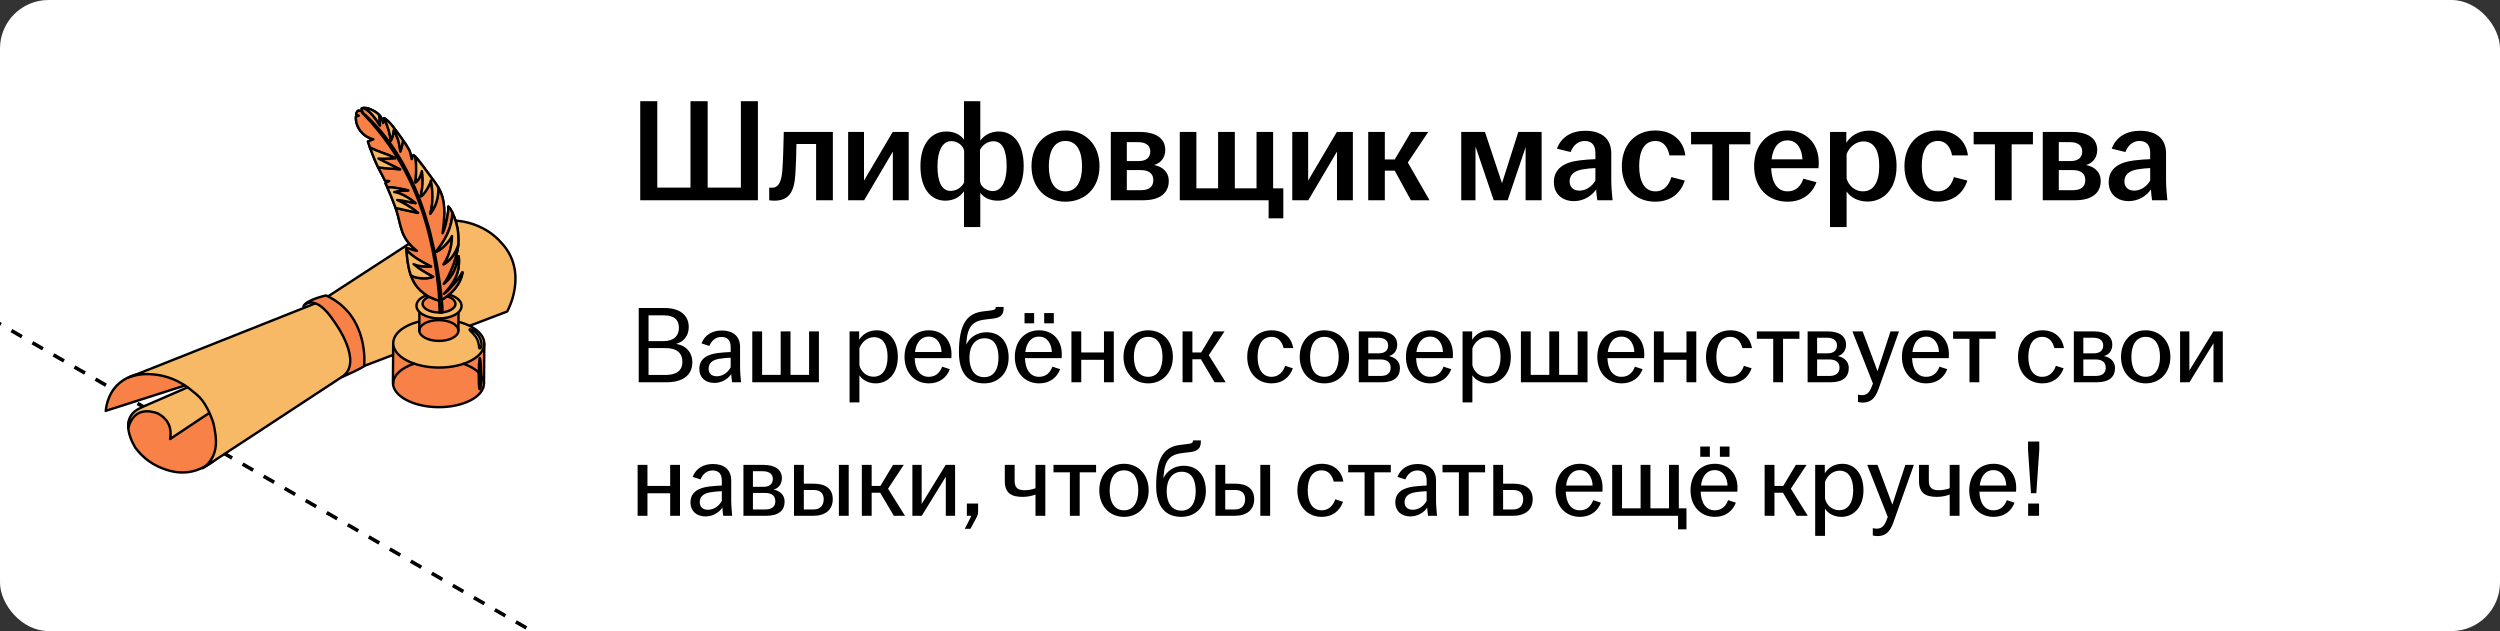 <?xml version="1.0" encoding="UTF-8"?> <svg xmlns="http://www.w3.org/2000/svg" width="412" height="104" viewBox="0 0 412 104" fill="none"><rect x="0" y="0" width="412" height="104" fill="#333333" stroke="none"/><g clip-path="url(#clip0_6485_9679)"><rect width="412" height="104" rx="8" fill="white"></rect><path d="M-63.938 16.484L167.001 149.817" stroke="black" stroke-width="0.6" stroke-linejoin="round" stroke-dasharray="2 2"></path><path d="M35.91 75.28C35.172 76.132 34.115 76.751 33.082 77.217C31.212 78.063 29.275 78.043 27.367 77.404C25.241 76.689 23.652 75.577 22.308 73.789C21.894 73.079 21.671 72.608 21.475 72.032C21.277 71.47 21.174 70.974 21.141 70.536C20.977 68.566 22.529 67.672 23.371 67.306C23.81 67.105 23.797 67.05 23.797 67.05L26.071 66.471L34.525 64.311L42.251 62.336C42.25 62.336 41.083 69.29 35.91 75.28Z" fill="#F78146" stroke="black" stroke-width="0.4" stroke-miterlimit="10" stroke-linecap="round" stroke-linejoin="round"></path><path d="M34.525 64.309L33.303 62.793C33.303 62.793 25.679 66.103 25.563 66.153C24.971 66.412 24.379 66.666 23.788 66.925C23.532 67.037 23.286 67.17 23.036 67.289C22.737 67.433 22.524 67.559 22.265 67.758C22.03 67.936 21.82 68.154 21.651 68.398C21.215 69.02 21.079 69.787 21.141 70.535L21.158 70.469C22.054 67.171 24.683 67.651 25.966 68.112C27.279 68.788 28.426 70.037 28.034 72.345L36.475 66.735L34.525 64.309Z" fill="#F7B965" stroke="black" stroke-width="0.4" stroke-miterlimit="10" stroke-linecap="round" stroke-linejoin="round"></path><path d="M23.914 61.517C23.914 61.517 18.163 61.523 17.42 67.708L37.755 61.199L23.914 61.517Z" fill="#F78146" stroke="black" stroke-width="0.4" stroke-miterlimit="10" stroke-linecap="round" stroke-linejoin="round"></path><path d="M82.384 39.759C82.384 39.759 79.245 35.939 73.278 36.356L52.806 49.66C52.806 49.66 21.271 62.183 21.227 62.201C22.856 61.555 24.586 61.538 26.292 61.84C27.717 62.092 29.079 62.642 30.306 63.407C31.074 63.885 31.738 64.466 32.432 65.036C33.732 66.105 34.678 68.172 35.164 69.735C35.691 72.094 36.241 75.105 33.428 77.157L57.872 61.117L83.589 51.331C83.589 51.331 87.341 44.711 82.384 39.759Z" fill="#F7B965" stroke="black" stroke-width="0.4" stroke-miterlimit="10" stroke-linecap="round" stroke-linejoin="round"></path><path d="M50.002 50.51C50.002 50.51 51.75 47.899 55.165 53.122C55.165 53.122 60.011 59.689 56.357 62.144C56.357 62.144 59.613 60.719 60.011 60.324C60.011 60.324 60.965 52.015 53.736 48.691C53.736 48.691 50.399 49.402 50.002 50.51Z" fill="#F78146" stroke="black" stroke-width="0.4" stroke-miterlimit="10" stroke-linecap="round" stroke-linejoin="round"></path><path d="M71.409 63.433C71.399 63.379 71.313 63.392 71.314 63.445C71.323 63.701 71.272 63.936 71.142 64.158C71.019 64.367 70.835 64.484 70.665 64.647C70.634 64.677 70.666 64.722 70.703 64.714C71.237 64.619 71.494 63.903 71.409 63.433Z" fill="#F7B965" stroke="black" stroke-width="0.4" stroke-miterlimit="10" stroke-linecap="round" stroke-linejoin="round"></path><path d="M72.504 64.567C72.145 64.619 71.714 64.757 71.391 64.922C71.337 64.95 71.376 65.026 71.43 65.016C71.786 64.951 72.21 64.797 72.525 64.62C72.557 64.603 72.534 64.562 72.504 64.567Z" fill="#F7B965" stroke="black" stroke-width="0.4" stroke-miterlimit="10" stroke-linecap="round" stroke-linejoin="round"></path><path d="M79.81 56.654L79.763 63.176C79.748 65.373 76.375 67.129 72.23 67.1C68.085 67.07 64.738 65.265 64.754 63.069L64.801 56.547L79.81 56.654Z" fill="#F78146" stroke="black" stroke-width="0.4" stroke-miterlimit="10" stroke-linecap="round" stroke-linejoin="round"></path><path d="M72.334 52.621C76.479 52.651 79.827 54.455 79.811 56.652C79.795 58.848 76.422 60.604 72.277 60.575C68.132 60.545 64.785 58.741 64.801 56.545C64.817 54.348 68.189 52.592 72.334 52.621Z" fill="#F7B965" stroke="black" stroke-width="0.4" stroke-miterlimit="10" stroke-linecap="round" stroke-linejoin="round"></path><path d="M75.572 50.792L75.545 54.497C75.538 55.44 74.089 56.195 72.308 56.182C70.527 56.169 69.089 55.394 69.096 54.45L69.122 50.746L75.572 50.792Z" fill="#F78146" stroke="black" stroke-width="0.4" stroke-miterlimit="10" stroke-linecap="round" stroke-linejoin="round"></path><path d="M72.365 48.324C74.416 48.339 76.072 49.281 76.064 50.428C76.056 51.575 74.386 52.493 72.335 52.478C70.283 52.464 68.627 51.522 68.635 50.374C68.644 49.227 70.313 48.309 72.365 48.324Z" fill="#F7B965" stroke="black" stroke-width="0.4" stroke-miterlimit="10" stroke-linecap="round" stroke-linejoin="round"></path><path d="M72.362 48.629C73.858 48.64 75.066 49.291 75.061 50.084C75.055 50.876 73.838 51.511 72.341 51.5C70.845 51.489 69.637 50.838 69.643 50.045C69.648 49.252 70.866 48.618 72.362 48.629Z" fill="#F78146" stroke="black" stroke-width="0.4" stroke-miterlimit="10" stroke-linecap="round" stroke-linejoin="round"></path><path d="M77.511 54.258C78.119 54.402 78.629 54.937 78.938 55.436C79.223 55.896 79.552 56.861 79.193 57.364C79.12 57.465 78.973 57.424 78.963 57.3C78.91 56.641 78.811 56.117 78.435 55.552C78.146 55.116 77.822 54.818 77.408 54.399C77.342 54.332 77.406 54.233 77.511 54.258Z" fill="white" stroke="black" stroke-width="0.4" stroke-miterlimit="10" stroke-linecap="round" stroke-linejoin="round"></path><path d="M79.058 59.032C79.063 59.01 79.095 59.011 79.101 59.032C79.343 59.819 79.354 63.258 79.169 64.07C79.151 64.153 79.015 64.154 78.999 64.069C78.847 63.25 78.851 59.828 79.058 59.032Z" fill="white" stroke="black" stroke-width="0.4" stroke-miterlimit="10" stroke-linecap="round" stroke-linejoin="round"></path><path d="M76.228 44.912C76.234 44.877 76.189 44.865 76.175 44.897C75.725 45.96 73.587 48.236 73.16 48.422C74.599 46.822 75.881 45.224 75.605 42.275C75.6 42.218 75.509 42.198 75.5 42.26C75.179 44.625 74.232 45.94 73.13 46.791C74.209 45.185 75.001 43.131 75.424 41.071C75.471 40.843 75.499 40.599 75.518 40.347C75.567 39.693 75.537 38.988 75.493 38.392C75.414 37.328 75.004 35.977 74.553 35.039C74.331 34.577 74.099 34.214 73.891 34.037C73.949 34.93 73.478 36.995 73.29 37.561C73.191 37.86 73.071 38.151 72.94 38.436C73.193 36.253 73.499 33.898 72.709 31.873C72.577 31.535 72.414 31.213 72.233 30.902C71.895 30.321 71.49 29.777 71.079 29.244C70.305 28.237 69.152 26.542 68.452 25.838C68.327 25.711 68.214 25.613 68.123 25.561C68.027 25.778 67.937 25.997 67.846 26.217C67.698 25.663 67.66 25.137 67.367 24.603C67.079 24.079 66.736 23.576 66.388 23.087C66.314 22.983 66.241 22.88 66.167 22.777C65.365 21.662 64.08 19.796 63.293 19.474C63.274 19.781 63.231 20.018 63.152 20.278C62.978 19.93 62.937 19.524 62.704 19.194C62.635 19.096 62.556 19.008 62.472 18.923C62.308 18.757 62.123 18.612 61.928 18.481C61.392 18.118 60.544 17.723 59.938 17.788C59.813 17.802 59.694 17.828 59.595 17.886C59.632 18.032 59.711 18.377 59.712 18.402C59.511 18.301 59.283 18.249 59.06 18.221C58.804 18.351 58.635 18.851 58.684 18.875C58.825 18.944 58.971 19.008 59.119 19.065C58.912 19.127 58.81 19.176 58.656 19.223C58.601 19.659 58.717 20.307 58.96 20.841C59.447 21.911 60.399 22.678 61.528 22.952C61.23 23.076 60.933 23.201 60.637 23.326C60.672 23.468 60.793 23.83 60.962 24.299C61.307 25.254 61.855 26.653 62.312 27.569C62.33 27.605 62.349 27.645 62.367 27.679C62.553 28.041 63.256 29.35 63.448 29.776C63.517 29.812 64.069 29.816 64.153 29.829C64.046 29.912 63.607 30.052 63.522 30.191C63.568 30.273 63.68 30.516 63.828 30.854C64.204 31.711 64.816 33.186 65.195 34.267C65.243 34.402 65.288 34.532 65.327 34.652C65.711 35.837 65.893 37.087 66.322 38.256C66.796 39.549 67.689 40.524 68.72 41.366C68.197 41.192 67.3 40.988 66.97 40.881C66.978 41.002 66.987 41.124 66.996 41.246C67.1 42.64 67.24 44.077 67.716 45.393C67.906 45.916 68.145 46.419 68.46 46.893C68.971 47.665 69.646 48.228 70.414 48.734C70.892 49.048 71.978 49.452 72.401 49.555C72.434 50.203 72.461 50.851 72.502 51.496C72.631 51.5 72.794 51.501 72.887 51.472C72.881 50.797 72.847 50.116 72.793 49.432C74.504 48.316 75.86 46.932 76.228 44.912Z" fill="#F78146" stroke="black" stroke-width="0.4" stroke-miterlimit="10" stroke-linecap="round" stroke-linejoin="round"></path><path d="M58.658 19.224C58.812 19.177 58.914 19.128 59.121 19.066C58.972 19.009 58.827 18.945 58.686 18.876C58.637 18.852 58.805 18.352 59.062 18.222C59.285 18.25 59.513 18.302 59.714 18.402C59.713 18.377 59.634 18.033 59.597 17.886C59.697 17.828 59.815 17.802 59.941 17.789C61.043 18.342 61.849 19.463 62.618 20.672C62.561 20.094 62.514 19.465 62.474 18.924C62.557 19.008 62.636 19.097 62.706 19.195C62.939 19.525 62.98 19.931 63.154 20.279C63.233 20.019 63.276 19.782 63.295 19.475C63.758 20.403 64.351 22.137 64.374 23.208C64.669 22.821 64.819 22.054 64.855 21.485C65.133 21.979 65.409 22.46 65.594 23.013C65.807 23.65 65.858 24.294 65.98 24.95C65.981 24.952 65.982 24.952 65.983 24.954C66.223 24.2 66.362 23.613 66.389 23.087C66.737 23.577 67.08 24.08 67.368 24.604C67.661 25.138 67.699 25.664 67.847 26.218C67.938 25.998 68.029 25.779 68.125 25.561C68.216 25.614 68.328 25.712 68.454 25.838C68.699 27.418 68.55 29.373 68.464 30.067C69.143 29.633 69.385 28.688 69.525 28.206C69.737 29.419 69.689 30.755 69.334 32.347C69.782 32.313 70.937 30.35 71.007 29.748C71.352 31.599 71.41 33.358 70.91 35.207C71.817 34.096 72.302 32.487 72.234 30.902C72.415 31.213 72.578 31.534 72.71 31.873C73.501 33.898 73.194 36.252 72.941 38.436C73.072 38.151 73.193 37.86 73.291 37.561C73.478 36.995 73.95 34.93 73.892 34.037C74.1 34.215 74.332 34.578 74.554 35.039C74.525 37.475 73.341 39.699 71.791 41.52C72.684 41.222 73.879 40.045 74.493 38.903C74.467 40.568 74.059 42.117 73.114 43.555C74.202 42.961 75.069 41.746 75.519 40.347C75.5 40.599 75.472 40.844 75.425 41.071C75.002 43.131 74.21 45.185 73.131 46.791C74.234 45.94 75.181 44.624 75.501 42.26C75.51 42.198 75.601 42.218 75.606 42.275C75.882 45.224 74.601 46.822 73.162 48.422C73.589 48.236 75.727 45.96 76.176 44.897C76.19 44.865 76.236 44.877 76.229 44.912C75.845 47.02 74.388 48.435 72.573 49.578C72.483 49.635 70.999 49.119 70.416 48.734C69.648 48.229 68.973 47.667 68.462 46.894C68.147 46.42 67.907 45.916 67.718 45.394C68.88 46.06 70.848 45.94 71.376 45.603C70.249 45.016 69.091 44.361 68.161 43.519C68.974 43.99 70.522 43.91 71.026 43.917C69.558 43.177 68.147 42.397 66.998 41.247C66.989 41.125 66.98 41.003 66.972 40.881C67.302 40.989 68.2 41.192 68.722 41.367C67.691 40.524 66.798 39.549 66.324 38.257C65.895 37.089 65.713 35.837 65.329 34.653C65.289 34.532 65.245 34.402 65.197 34.268C66.314 34.516 68.16 34.944 68.879 35.084C67.705 34.077 66.35 33.349 65.46 32.962C66.446 32.995 67.641 33.378 68.459 33.476C67.593 32.694 66.049 31.788 64.97 31.643C65.724 31.469 66.489 31.403 67.273 31.381C66.259 31.135 64.928 30.84 63.83 30.855C63.682 30.516 63.569 30.273 63.524 30.192C63.609 30.052 64.048 29.913 64.155 29.83C64.07 29.817 63.518 29.813 63.449 29.777C63.257 29.351 62.554 28.042 62.368 27.68C62.35 27.645 62.332 27.606 62.313 27.57C63.528 27.784 64.955 27.795 65.934 27.902C64.768 27.333 63.402 26.695 62.371 26.13C63.281 26.179 64.34 26.124 65.144 26.067C63.798 25.349 62.293 25.026 60.962 24.299C60.793 23.83 60.673 23.468 60.637 23.326C60.934 23.202 61.232 23.077 61.529 22.953C60.399 22.679 59.447 21.912 58.96 20.841C58.719 20.308 58.603 19.661 58.658 19.224Z" fill="#F78146" stroke="black" stroke-width="0.4" stroke-miterlimit="10" stroke-linecap="round" stroke-linejoin="round"></path><path d="M62.371 26.131C63.401 26.697 64.768 27.334 65.934 27.904C64.954 27.797 63.527 27.787 62.313 27.571C61.856 26.655 61.307 25.256 60.963 24.301C62.294 25.027 63.798 25.351 65.144 26.068C64.34 26.125 63.281 26.18 62.371 26.131Z" fill="#F7B965" stroke="black" stroke-width="0.4" stroke-miterlimit="10" stroke-linecap="round" stroke-linejoin="round"></path><path d="M64.969 31.645C66.049 31.789 67.592 32.695 68.459 33.477C67.641 33.379 66.445 32.996 65.46 32.963C66.35 33.351 67.704 34.078 68.878 35.085C68.16 34.945 66.314 34.517 65.197 34.269C64.817 33.188 64.206 31.712 63.83 30.856C64.928 30.842 66.258 31.137 67.273 31.382C66.489 31.404 65.724 31.47 64.969 31.645Z" fill="#F7B965" stroke="black" stroke-width="0.4" stroke-miterlimit="10" stroke-linecap="round" stroke-linejoin="round"></path><path d="M71.024 43.916C70.519 43.908 68.972 43.989 68.159 43.518C69.089 44.359 70.246 45.015 71.374 45.602C70.846 45.939 68.879 46.058 67.716 45.393C67.24 44.077 67.1 42.641 66.996 41.246C68.145 42.397 69.556 43.176 71.024 43.916Z" fill="#F7B965" stroke="black" stroke-width="0.4" stroke-miterlimit="10" stroke-linecap="round" stroke-linejoin="round"></path><path d="M65.98 24.951C65.858 24.296 65.807 23.651 65.594 23.014C65.408 22.462 65.133 21.98 64.855 21.487C64.819 22.054 64.669 22.822 64.374 23.209C64.351 22.138 63.758 20.405 63.295 19.477C64.082 19.798 65.367 21.664 66.168 22.779C66.242 22.881 66.315 22.985 66.389 23.089C66.362 23.615 66.224 24.202 65.983 24.955C65.982 24.953 65.98 24.953 65.98 24.951Z" fill="#F7B965" stroke="black" stroke-width="0.4" stroke-miterlimit="10" stroke-linecap="round" stroke-linejoin="round"></path><path d="M59.94 17.788C60.545 17.724 61.393 18.118 61.929 18.481C62.123 18.612 62.309 18.757 62.473 18.923C62.513 19.464 62.56 20.093 62.617 20.672C61.848 19.462 61.042 18.341 59.94 17.788Z" fill="#F7B965" stroke="black" stroke-width="0.4" stroke-miterlimit="10" stroke-linecap="round" stroke-linejoin="round"></path><path d="M70.909 35.209C71.41 33.36 71.352 31.6 71.006 29.75C70.937 30.351 69.782 32.315 69.334 32.349C69.689 30.756 69.737 29.421 69.524 28.208C69.385 28.69 69.142 29.634 68.464 30.069C68.55 29.374 68.698 27.419 68.453 25.84C69.153 26.544 70.305 28.239 71.08 29.246C71.491 29.78 71.896 30.323 72.234 30.904C72.301 32.487 71.817 34.096 70.909 35.209Z" fill="#F7B965" stroke="black" stroke-width="0.4" stroke-miterlimit="10" stroke-linecap="round" stroke-linejoin="round"></path><path d="M73.112 43.555C74.057 42.117 74.465 40.568 74.49 38.903C73.876 40.045 72.681 41.222 71.789 41.52C73.339 39.699 74.522 37.475 74.551 35.039C75.003 35.978 75.413 37.328 75.492 38.391C75.536 38.989 75.565 39.693 75.516 40.347C75.067 41.745 74.2 42.961 73.112 43.555Z" fill="#F7B965" stroke="black" stroke-width="0.4" stroke-miterlimit="10" stroke-linecap="round" stroke-linejoin="round"></path><path d="M59.715 18.512C64.371 22.568 67.535 28.236 69.568 33.99C70.629 36.993 71.398 40.095 71.934 43.232C72.389 45.886 72.863 48.733 72.887 51.472C72.794 51.501 72.632 51.5 72.502 51.496C72.431 50.393 72.409 49.281 72.307 48.183C72.155 46.549 71.946 44.92 71.673 43.302C71.164 40.271 70.432 37.273 69.431 34.365C67.363 28.359 64.1 23.108 59.673 18.554C59.646 18.526 59.686 18.487 59.715 18.512Z" fill="#F7B965" stroke="black" stroke-width="0.4" stroke-miterlimit="10" stroke-linecap="round" stroke-linejoin="round"></path><path d="M79.377 61.992C79.616 62.372 79.746 62.778 79.746 63.199" stroke="black" stroke-width="0.4" stroke-miterlimit="10" stroke-linecap="round" stroke-linejoin="round"></path><path d="M76.381 59.957C77.421 60.313 78.28 60.801 78.87 61.375" stroke="black" stroke-width="0.4" stroke-miterlimit="10" stroke-linecap="round" stroke-linejoin="round"></path><path d="M64.801 63.2C64.801 61.824 66.179 60.615 68.257 59.926" stroke="black" stroke-width="0.4" stroke-miterlimit="10" stroke-linecap="round" stroke-linejoin="round"></path><path d="M69.096 54.476C69.096 53.525 70.537 52.754 72.316 52.754C74.095 52.754 75.537 53.525 75.537 54.476" stroke="black" stroke-width="0.4" stroke-miterlimit="10" stroke-linecap="round" stroke-linejoin="round"></path><path d="M105.512 33V16.68H108.32V30.912H113.792V16.68H116.624V30.912H122.096V16.68H124.904V33H105.512ZM127.606 33.072C127.318 33.072 127.054 33.048 126.766 33V30.912C126.91 30.936 127.054 30.936 127.246 30.936C128.134 30.936 128.758 30.264 128.926 28.128C129.046 26.448 129.118 24.264 129.166 21.744H137.254V33H134.494V23.736H131.254C131.23 25.296 131.182 27.072 131.086 28.56C130.918 31.608 130.054 33.072 127.606 33.072ZM139.772 33V21.744H142.388V29.76L147.116 21.744H149.756V33H147.14V24.984L142.412 33H139.772ZM158.864 37.416V31.536C158.264 32.376 157.256 33.072 155.792 33.072C153.392 33.072 151.688 31.08 151.688 27.384C151.688 23.664 153.512 21.672 155.96 21.672C157.256 21.672 158.264 22.176 158.864 23.016V16.68H161.552V23.184C162.152 22.344 163.184 21.672 164.6 21.672C167 21.672 168.704 23.664 168.704 27.36C168.704 31.08 166.88 33.072 164.432 33.072C163.16 33.072 162.152 32.592 161.552 31.776V37.416H158.864ZM154.496 27.384C154.496 29.976 155.216 31.464 156.656 31.464C157.616 31.464 158.456 30.912 158.888 30.072V24.864C158.744 23.976 157.808 23.256 156.776 23.256C155.36 23.256 154.496 24.792 154.496 27.384ZM161.504 29.904C161.648 30.792 162.584 31.488 163.616 31.488C165.032 31.488 165.896 29.952 165.896 27.36C165.896 24.768 165.176 23.28 163.736 23.28C162.776 23.28 161.936 23.856 161.504 24.696V29.904ZM175.583 33.24C172.343 33.24 169.991 30.96 169.991 27.384C169.991 23.784 172.343 21.504 175.583 21.504C178.823 21.504 181.199 23.784 181.199 27.384C181.199 30.96 178.823 33.24 175.583 33.24ZM172.847 27.384C172.847 29.784 173.687 31.536 175.583 31.536C177.503 31.536 178.319 29.784 178.319 27.384C178.319 24.984 177.503 23.232 175.583 23.232C173.687 23.232 172.847 24.984 172.847 27.384ZM183.061 33V21.744H187.813C190.453 21.744 192.037 22.776 192.037 24.72C192.037 25.896 191.365 26.88 190.189 27.192C191.557 27.456 192.613 28.32 192.613 29.808C192.613 31.776 191.221 33 188.413 33H183.061ZM185.701 31.344H188.053C189.421 31.344 190.069 30.72 190.069 29.688C190.069 28.656 189.397 28.032 188.029 28.032H185.701V31.344ZM185.701 26.544H187.645C188.893 26.544 189.565 25.968 189.565 24.96C189.565 24 188.869 23.424 187.549 23.424H185.701V26.544ZM209.068 35.976V33H194.428V21.744H197.164V31.032H200.74V21.744H203.5V31.032H207.076V21.744H209.812V31.032H211.492V35.976H209.068ZM212.967 33V21.744H215.583V29.76L220.311 21.744H222.951V33H220.335V24.984L215.607 33H212.967ZM225.483 33V21.744H228.219V26.28H229.851L232.539 21.744H235.371L232.011 26.784L235.587 33H232.515L229.851 28.128H228.219V33H225.483ZM240.811 33V21.744H244.723L247.531 30.192L250.219 21.744H254.059V33H251.419V24.264L248.467 33H246.163L243.163 24.144V33H240.811ZM259.393 33.144C257.401 33.144 256.081 31.92 256.081 30.024C256.081 27.72 257.857 26.712 260.377 26.424C261.312 26.304 262.225 26.256 262.921 26.232V25.2C262.921 23.88 262.297 23.232 261.145 23.232C260.017 23.232 259.225 24.024 258.84 25.056L256.585 24.504C257.281 22.56 259.009 21.552 261.265 21.552C263.785 21.552 265.537 22.728 265.537 25.272V29.616C265.537 30.816 265.657 32.016 265.753 33H263.233C263.161 32.472 263.065 31.776 263.041 31.224C262.345 32.232 261.049 33.144 259.393 33.144ZM258.673 29.88C258.673 30.864 259.321 31.416 260.281 31.416C261.385 31.416 262.368 30.72 262.921 29.76V27.696C262.249 27.72 261.577 27.792 260.833 27.912C259.465 28.128 258.673 28.8 258.673 29.88ZM272.776 33.24C269.536 33.24 267.28 30.96 267.28 27.384C267.28 23.808 269.536 21.504 272.776 21.504C275.56 21.504 277.432 23.112 277.744 25.608H275.128C274.864 24.288 274.168 23.232 272.824 23.232C270.928 23.232 270.136 24.96 270.136 27.36C270.136 29.784 270.928 31.536 272.824 31.536C274.264 31.536 275.08 30.432 275.44 29.184L277.648 29.76C276.976 31.872 275.296 33.24 272.776 33.24ZM282.192 33V23.784H278.688V21.744H288.456V23.784H284.952V33H282.192ZM294.597 33.24C291.357 33.24 289.077 30.96 289.077 27.384C289.077 23.808 291.357 21.504 294.573 21.504C297.621 21.504 299.733 23.592 299.733 26.808C299.733 27.192 299.709 27.48 299.685 27.72H291.885C291.981 29.976 292.821 31.536 294.597 31.536C296.061 31.536 296.829 30.552 297.189 29.448L299.349 30.024C298.701 31.872 297.069 33.24 294.597 33.24ZM291.957 26.256H297.045C296.973 24.696 296.253 23.136 294.597 23.136C293.013 23.136 292.173 24.408 291.957 26.256ZM301.585 37.416V21.744H304.273V23.52C304.969 22.44 306.217 21.528 308.041 21.528C310.537 21.528 312.553 23.544 312.553 27.384C312.553 31.224 310.345 33.216 307.777 33.216C306.169 33.216 304.945 32.496 304.321 31.56V37.416H301.585ZM304.321 29.424C304.681 30.648 305.713 31.536 307.009 31.536C308.713 31.536 309.697 30.096 309.697 27.384C309.697 24.648 308.737 23.304 307.105 23.304C305.857 23.304 304.777 24.216 304.321 25.392V29.424ZM319.347 33.24C316.107 33.24 313.851 30.96 313.851 27.384C313.851 23.808 316.107 21.504 319.347 21.504C322.131 21.504 324.003 23.112 324.315 25.608H321.699C321.435 24.288 320.739 23.232 319.395 23.232C317.499 23.232 316.707 24.96 316.707 27.36C316.707 29.784 317.499 31.536 319.395 31.536C320.835 31.536 321.651 30.432 322.011 29.184L324.219 29.76C323.547 31.872 321.867 33.24 319.347 33.24ZM328.762 33V23.784H325.258V21.744H335.026V23.784H331.522V33H328.762ZM336.647 33V21.744H341.399C344.039 21.744 345.623 22.776 345.623 24.72C345.623 25.896 344.951 26.88 343.775 27.192C345.143 27.456 346.199 28.32 346.199 29.808C346.199 31.776 344.807 33 341.999 33H336.647ZM339.287 31.344H341.639C343.007 31.344 343.655 30.72 343.655 29.688C343.655 28.656 342.983 28.032 341.615 28.032H339.287V31.344ZM339.287 26.544H341.231C342.479 26.544 343.151 25.968 343.151 24.96C343.151 24 342.455 23.424 341.135 23.424H339.287V26.544ZM350.822 33.144C348.83 33.144 347.51 31.92 347.51 30.024C347.51 27.72 349.286 26.712 351.806 26.424C352.742 26.304 353.654 26.256 354.35 26.232V25.2C354.35 23.88 353.726 23.232 352.574 23.232C351.446 23.232 350.654 24.024 350.27 25.056L348.014 24.504C348.71 22.56 350.438 21.552 352.694 21.552C355.214 21.552 356.966 22.728 356.966 25.272V29.616C356.966 30.816 357.086 32.016 357.182 33H354.662C354.59 32.472 354.494 31.776 354.47 31.224C353.774 32.232 352.478 33.144 350.822 33.144ZM350.102 29.88C350.102 30.864 350.75 31.416 351.71 31.416C352.814 31.416 353.798 30.72 354.35 29.76V27.696C353.678 27.72 353.006 27.792 352.262 27.912C350.894 28.128 350.102 28.8 350.102 29.88Z" fill="black"></path><path d="M105.26 63V50.76H109.544C112.028 50.76 113.504 51.93 113.504 53.91C113.504 55.224 112.802 56.286 111.398 56.682C113.054 56.898 114.098 58.104 114.098 59.688C114.098 61.992 112.316 63 109.814 63H105.26ZM106.88 61.794H109.688C111.56 61.794 112.46 61.002 112.46 59.652C112.46 58.194 111.578 57.366 109.634 57.366H106.88V61.794ZM106.88 56.214H109.364C111.11 56.214 111.884 55.278 111.884 54.036C111.884 52.722 111.146 51.966 109.364 51.966H106.88V56.214ZM117.732 63.108C116.238 63.108 115.248 62.208 115.248 60.804C115.248 59.112 116.562 58.392 118.326 58.176C119.082 58.086 119.856 58.032 120.414 58.014V57.186C120.414 56.07 119.874 55.53 118.884 55.53C117.912 55.53 117.246 56.178 116.904 57.006L115.608 56.592C116.148 55.17 117.408 54.468 118.956 54.468C120.684 54.468 121.962 55.314 121.962 57.168V60.372C121.962 61.29 122.052 62.244 122.124 63H120.648C120.594 62.604 120.522 62.082 120.504 61.65C119.982 62.442 118.956 63.108 117.732 63.108ZM116.778 60.75C116.778 61.56 117.3 62.01 118.128 62.01C119.1 62.01 119.964 61.398 120.414 60.534V58.95C119.802 58.968 119.19 59.022 118.524 59.13C117.39 59.31 116.778 59.868 116.778 60.75ZM123.976 63V54.612H125.596V61.776H128.656V54.612H130.276V61.776H133.336V54.612H134.956V63H123.976ZM140.008 66.312V54.612H141.592V55.998C142.132 55.134 143.086 54.432 144.508 54.432C146.398 54.432 147.964 55.962 147.964 58.806C147.964 61.65 146.272 63.18 144.328 63.18C143.068 63.18 142.114 62.586 141.628 61.848V66.312H140.008ZM141.628 60.192C141.898 61.272 142.798 62.082 143.968 62.082C145.408 62.082 146.272 60.876 146.272 58.806C146.272 56.736 145.444 55.566 144.04 55.566C142.924 55.566 141.988 56.394 141.628 57.42V60.192ZM153.079 63.18C150.739 63.18 149.065 61.434 149.065 58.806C149.065 56.178 150.739 54.432 153.061 54.432C155.347 54.432 156.805 56.07 156.805 58.356C156.805 58.662 156.805 58.86 156.787 59.022H150.739C150.793 60.786 151.531 62.1 153.061 62.1C154.303 62.1 154.951 61.29 155.257 60.426L156.535 60.84C156.031 62.19 154.861 63.18 153.079 63.18ZM150.793 58.014H155.167C155.131 56.808 154.501 55.476 153.061 55.476C151.711 55.476 150.973 56.538 150.793 58.014ZM162.192 63.18C159.672 63.18 158.034 61.614 158.034 58.068C158.034 53.118 159.528 51.57 162.156 51.3C162.498 51.264 162.966 51.21 163.2 51.174C163.938 51.084 164.1 50.958 164.1 50.634V50.58H165.396V50.778C165.396 51.804 164.982 52.344 163.65 52.506L162.552 52.632C160.392 52.866 159.456 53.676 159.258 56.43L159.24 56.79C159.78 55.62 161.022 54.756 162.552 54.756C164.892 54.756 166.224 56.412 166.224 58.95C166.224 61.488 164.532 63.18 162.192 63.18ZM159.762 58.95C159.762 60.822 160.572 62.154 162.192 62.154C163.812 62.154 164.55 60.822 164.55 58.95C164.55 57.078 163.884 55.746 162.264 55.746C160.644 55.746 159.762 57.078 159.762 58.95ZM171.255 63.18C168.915 63.18 167.241 61.434 167.241 58.806C167.241 56.178 168.915 54.432 171.237 54.432C173.523 54.432 174.981 56.07 174.981 58.356C174.981 58.662 174.981 58.86 174.963 59.022H168.915C168.969 60.786 169.707 62.1 171.237 62.1C172.479 62.1 173.127 61.29 173.433 60.426L174.711 60.84C174.207 62.19 173.037 63.18 171.255 63.18ZM168.843 53.28V51.588H170.427V53.28H168.843ZM168.969 58.014H173.343C173.307 56.808 172.677 55.476 171.237 55.476C169.887 55.476 169.149 56.538 168.969 58.014ZM172.083 53.28V51.588H173.667V53.28H172.083ZM176.57 63V54.612H178.19V58.086H181.934V54.612H183.554V63H181.934V59.292H178.19V63H176.57ZM189.221 63.18C186.881 63.18 185.153 61.434 185.153 58.806C185.153 56.178 186.881 54.432 189.221 54.432C191.561 54.432 193.289 56.178 193.289 58.806C193.289 61.434 191.561 63.18 189.221 63.18ZM186.863 58.806C186.863 60.678 187.601 62.1 189.221 62.1C190.841 62.1 191.579 60.678 191.579 58.806C191.579 56.934 190.841 55.512 189.221 55.512C187.601 55.512 186.863 56.934 186.863 58.806ZM194.887 63V54.612H196.507V58.086H197.947L200.035 54.612H201.799L199.207 58.536L201.997 63H200.161L197.911 59.202H196.507V63H194.887ZM209.557 63.18C207.217 63.18 205.543 61.434 205.543 58.806C205.543 56.178 207.217 54.432 209.557 54.432C211.609 54.432 212.851 55.674 213.121 57.366H211.537C211.285 56.34 210.673 55.512 209.557 55.512C207.955 55.512 207.253 56.934 207.253 58.806C207.253 60.678 207.955 62.1 209.557 62.1C210.781 62.1 211.483 61.218 211.789 60.282L213.067 60.696C212.527 62.19 211.339 63.18 209.557 63.18ZM218.26 63.18C215.92 63.18 214.192 61.434 214.192 58.806C214.192 56.178 215.92 54.432 218.26 54.432C220.6 54.432 222.328 56.178 222.328 58.806C222.328 61.434 220.6 63.18 218.26 63.18ZM215.902 58.806C215.902 60.678 216.64 62.1 218.26 62.1C219.88 62.1 220.618 60.678 220.618 58.806C220.618 56.934 219.88 55.512 218.26 55.512C216.64 55.512 215.902 56.934 215.902 58.806ZM223.926 63V54.612H227.22C229.11 54.612 230.262 55.368 230.262 56.808C230.262 57.69 229.794 58.446 228.894 58.68C229.92 58.896 230.712 59.544 230.712 60.66C230.712 62.118 229.74 63 227.688 63H223.926ZM225.492 61.956H227.526C228.678 61.956 229.182 61.416 229.182 60.606C229.182 59.76 228.642 59.238 227.508 59.238H225.492V61.956ZM225.492 58.23H227.202C228.246 58.23 228.768 57.726 228.768 56.934C228.768 56.16 228.228 55.656 227.094 55.656H225.492V58.23ZM235.714 63.18C233.374 63.18 231.7 61.434 231.7 58.806C231.7 56.178 233.374 54.432 235.696 54.432C237.982 54.432 239.44 56.07 239.44 58.356C239.44 58.662 239.44 58.86 239.422 59.022H233.374C233.428 60.786 234.166 62.1 235.696 62.1C236.938 62.1 237.586 61.29 237.892 60.426L239.17 60.84C238.666 62.19 237.496 63.18 235.714 63.18ZM233.428 58.014H237.802C237.766 56.808 237.136 55.476 235.696 55.476C234.346 55.476 233.608 56.538 233.428 58.014ZM241.029 66.312V54.612H242.613V55.998C243.153 55.134 244.107 54.432 245.529 54.432C247.419 54.432 248.985 55.962 248.985 58.806C248.985 61.65 247.293 63.18 245.349 63.18C244.089 63.18 243.135 62.586 242.649 61.848V66.312H241.029ZM242.649 60.192C242.919 61.272 243.819 62.082 244.989 62.082C246.429 62.082 247.293 60.876 247.293 58.806C247.293 56.736 246.465 55.566 245.061 55.566C243.945 55.566 243.009 56.394 242.649 57.42V60.192ZM250.644 63V54.612H252.264V61.776H255.324V54.612H256.944V61.776H260.004V54.612H261.624V63H250.644ZM267.249 63.18C264.909 63.18 263.235 61.434 263.235 58.806C263.235 56.178 264.909 54.432 267.231 54.432C269.517 54.432 270.975 56.07 270.975 58.356C270.975 58.662 270.975 58.86 270.957 59.022H264.909C264.963 60.786 265.701 62.1 267.231 62.1C268.473 62.1 269.121 61.29 269.427 60.426L270.705 60.84C270.201 62.19 269.031 63.18 267.249 63.18ZM264.963 58.014H269.337C269.301 56.808 268.671 55.476 267.231 55.476C265.881 55.476 265.143 56.538 264.963 58.014ZM272.564 63V54.612H274.184V58.086H277.928V54.612H279.548V63H277.928V59.292H274.184V63H272.564ZM285.161 63.18C282.821 63.18 281.147 61.434 281.147 58.806C281.147 56.178 282.821 54.432 285.161 54.432C287.213 54.432 288.455 55.674 288.725 57.366H287.141C286.889 56.34 286.277 55.512 285.161 55.512C283.559 55.512 282.857 56.934 282.857 58.806C282.857 60.678 283.559 62.1 285.161 62.1C286.385 62.1 287.087 61.218 287.393 60.282L288.671 60.696C288.131 62.19 286.943 63.18 285.161 63.18ZM292.226 63V55.836H289.526V54.612H296.546V55.836H293.846V63H292.226ZM297.894 63V54.612H301.188C303.078 54.612 304.23 55.368 304.23 56.808C304.23 57.69 303.762 58.446 302.862 58.68C303.888 58.896 304.68 59.544 304.68 60.66C304.68 62.118 303.708 63 301.656 63H297.894ZM299.46 61.956H301.494C302.646 61.956 303.15 61.416 303.15 60.606C303.15 59.76 302.61 59.238 301.476 59.238H299.46V61.956ZM299.46 58.23H301.17C302.214 58.23 302.736 57.726 302.736 56.934C302.736 56.16 302.196 55.656 301.062 55.656H299.46V58.23ZM306.949 66.348C306.679 66.348 306.373 66.294 306.193 66.24V65.034C306.337 65.07 306.589 65.124 306.823 65.124C307.651 65.124 308.101 64.674 308.461 63.72L308.659 63.198L305.275 54.612H306.967L309.415 61.164L311.557 54.612H312.961L309.577 64.116C309.019 65.682 308.263 66.348 306.949 66.348ZM317.452 63.18C315.112 63.18 313.438 61.434 313.438 58.806C313.438 56.178 315.112 54.432 317.434 54.432C319.72 54.432 321.178 56.07 321.178 58.356C321.178 58.662 321.178 58.86 321.16 59.022H315.112C315.166 60.786 315.904 62.1 317.434 62.1C318.676 62.1 319.324 61.29 319.63 60.426L320.908 60.84C320.404 62.19 319.234 63.18 317.452 63.18ZM315.166 58.014H319.54C319.504 56.808 318.874 55.476 317.434 55.476C316.084 55.476 315.346 56.538 315.166 58.014ZM324.57 63V55.836H321.87V54.612H328.89V55.836H326.19V63H324.57ZM336.577 63.18C334.237 63.18 332.563 61.434 332.563 58.806C332.563 56.178 334.237 54.432 336.577 54.432C338.629 54.432 339.871 55.674 340.141 57.366H338.557C338.305 56.34 337.693 55.512 336.577 55.512C334.975 55.512 334.273 56.934 334.273 58.806C334.273 60.678 334.975 62.1 336.577 62.1C337.801 62.1 338.503 61.218 338.809 60.282L340.087 60.696C339.547 62.19 338.359 63.18 336.577 63.18ZM341.769 63V54.612H345.063C346.953 54.612 348.105 55.368 348.105 56.808C348.105 57.69 347.637 58.446 346.737 58.68C347.763 58.896 348.555 59.544 348.555 60.66C348.555 62.118 347.583 63 345.531 63H341.769ZM343.335 61.956H345.369C346.521 61.956 347.025 61.416 347.025 60.606C347.025 59.76 346.485 59.238 345.351 59.238H343.335V61.956ZM343.335 58.23H345.045C346.089 58.23 346.611 57.726 346.611 56.934C346.611 56.16 346.071 55.656 344.937 55.656H343.335V58.23ZM353.611 63.18C351.271 63.18 349.543 61.434 349.543 58.806C349.543 56.178 351.271 54.432 353.611 54.432C355.951 54.432 357.679 56.178 357.679 58.806C357.679 61.434 355.951 63.18 353.611 63.18ZM351.253 58.806C351.253 60.678 351.991 62.1 353.611 62.1C355.231 62.1 355.969 60.678 355.969 58.806C355.969 56.934 355.231 55.512 353.611 55.512C351.991 55.512 351.253 56.934 351.253 58.806ZM359.277 63V54.612H360.807V61.056L364.767 54.612H366.315V63H364.785V56.556L360.825 63H359.277ZM105.08 85V76.612H106.7V80.086H110.444V76.612H112.064V85H110.444V81.292H106.7V85H105.08ZM116.273 85.108C114.779 85.108 113.789 84.208 113.789 82.804C113.789 81.112 115.103 80.392 116.867 80.176C117.623 80.086 118.397 80.032 118.955 80.014V79.186C118.955 78.07 118.415 77.53 117.425 77.53C116.453 77.53 115.787 78.178 115.445 79.006L114.149 78.592C114.689 77.17 115.949 76.468 117.497 76.468C119.225 76.468 120.503 77.314 120.503 79.168V82.372C120.503 83.29 120.593 84.244 120.665 85H119.189C119.135 84.604 119.063 84.082 119.045 83.65C118.523 84.442 117.497 85.108 116.273 85.108ZM115.319 82.75C115.319 83.56 115.841 84.01 116.669 84.01C117.641 84.01 118.505 83.398 118.955 82.534V80.95C118.343 80.968 117.731 81.022 117.065 81.13C115.931 81.31 115.319 81.868 115.319 82.75ZM122.518 85V76.612H125.812C127.702 76.612 128.854 77.368 128.854 78.808C128.854 79.69 128.386 80.446 127.486 80.68C128.512 80.896 129.304 81.544 129.304 82.66C129.304 84.118 128.332 85 126.28 85H122.518ZM124.083 83.956H126.118C127.27 83.956 127.774 83.416 127.774 82.606C127.774 81.76 127.234 81.238 126.1 81.238H124.083V83.956ZM124.083 80.23H125.794C126.838 80.23 127.36 79.726 127.36 78.934C127.36 78.16 126.82 77.656 125.686 77.656H124.083V80.23ZM130.85 85V76.612H132.47V79.708H134.072C135.998 79.708 137.24 80.5 137.24 82.264C137.24 84.028 135.998 85 134.072 85H130.85ZM132.47 83.956H134.108C135.188 83.956 135.746 83.254 135.746 82.282C135.746 81.31 135.188 80.752 134.108 80.752H132.47V83.956ZM138.248 85V76.612H139.868V85H138.248ZM142.029 85V76.612H143.649V80.086H145.089L147.177 76.612H148.941L146.349 80.536L149.139 85H147.303L145.053 81.202H143.649V85H142.029ZM150.361 85V76.612H151.891V83.056L155.851 76.612H157.399V85H155.869V78.556L151.909 85H150.361ZM158.997 87.142C159.375 86.422 159.735 85.72 160.077 85H159.339V82.984H161.193V84.262C161.193 84.766 161.103 84.946 160.833 85.468L159.933 87.142H158.997ZM170.649 81.508C170.181 81.67 169.479 81.886 168.543 81.886C166.761 81.886 165.591 81.328 165.591 79.294V76.612H167.211V79.258C167.211 80.392 167.769 80.788 168.849 80.788C169.515 80.788 170.145 80.662 170.649 80.464V76.612H172.269V85H170.649V81.508ZM176.316 85V77.836H173.616V76.612H180.636V77.836H177.936V85H176.316ZM185.231 85.18C182.891 85.18 181.163 83.434 181.163 80.806C181.163 78.178 182.891 76.432 185.231 76.432C187.571 76.432 189.299 78.178 189.299 80.806C189.299 83.434 187.571 85.18 185.231 85.18ZM182.873 80.806C182.873 82.678 183.611 84.1 185.231 84.1C186.851 84.1 187.589 82.678 187.589 80.806C187.589 78.934 186.851 77.512 185.231 77.512C183.611 77.512 182.873 78.934 182.873 80.806ZM194.694 85.18C192.174 85.18 190.536 83.614 190.536 80.068C190.536 75.118 192.03 73.57 194.658 73.3C195 73.264 195.468 73.21 195.702 73.174C196.44 73.084 196.602 72.958 196.602 72.634V72.58H197.898V72.778C197.898 73.804 197.484 74.344 196.152 74.506L195.054 74.632C192.894 74.866 191.958 75.676 191.76 78.43L191.742 78.79C192.282 77.62 193.524 76.756 195.054 76.756C197.394 76.756 198.726 78.412 198.726 80.95C198.726 83.488 197.034 85.18 194.694 85.18ZM192.264 80.95C192.264 82.822 193.074 84.154 194.694 84.154C196.314 84.154 197.052 82.822 197.052 80.95C197.052 79.078 196.386 77.746 194.766 77.746C193.146 77.746 192.264 79.078 192.264 80.95ZM200.301 85V76.612H201.921V79.708H203.523C205.449 79.708 206.691 80.5 206.691 82.264C206.691 84.028 205.449 85 203.523 85H200.301ZM201.921 83.956H203.559C204.639 83.956 205.197 83.254 205.197 82.282C205.197 81.31 204.639 80.752 203.559 80.752H201.921V83.956ZM207.699 85V76.612H209.319V85H207.699ZM217.819 85.18C215.479 85.18 213.805 83.434 213.805 80.806C213.805 78.178 215.479 76.432 217.819 76.432C219.871 76.432 221.113 77.674 221.383 79.366H219.799C219.547 78.34 218.935 77.512 217.819 77.512C216.217 77.512 215.515 78.934 215.515 80.806C215.515 82.678 216.217 84.1 217.819 84.1C219.043 84.1 219.745 83.218 220.051 82.282L221.329 82.696C220.789 84.19 219.601 85.18 217.819 85.18ZM224.884 85V77.836H222.184V76.612H229.204V77.836H226.504V85H224.884ZM232.429 85.108C230.935 85.108 229.945 84.208 229.945 82.804C229.945 81.112 231.259 80.392 233.023 80.176C233.779 80.086 234.553 80.032 235.111 80.014V79.186C235.111 78.07 234.571 77.53 233.581 77.53C232.609 77.53 231.943 78.178 231.601 79.006L230.305 78.592C230.845 77.17 232.105 76.468 233.653 76.468C235.381 76.468 236.659 77.314 236.659 79.168V82.372C236.659 83.29 236.749 84.244 236.821 85H235.345C235.291 84.604 235.219 84.082 235.201 83.65C234.679 84.442 233.653 85.108 232.429 85.108ZM231.475 82.75C231.475 83.56 231.997 84.01 232.825 84.01C233.797 84.01 234.661 83.398 235.111 82.534V80.95C234.499 80.968 233.887 81.022 233.221 81.13C232.087 81.31 231.475 81.868 231.475 82.75ZM240.423 85V77.836H237.723V76.612H244.743V77.836H242.043V85H240.423ZM246.092 85V76.612H247.712V79.708H249.368C251.33 79.708 252.59 80.5 252.59 82.264C252.59 84.028 251.33 85 249.368 85H246.092ZM247.712 83.956H249.404C250.484 83.956 251.024 83.254 251.024 82.282C251.024 81.31 250.484 80.752 249.404 80.752H247.712V83.956ZM260.376 85.18C258.036 85.18 256.362 83.434 256.362 80.806C256.362 78.178 258.036 76.432 260.358 76.432C262.644 76.432 264.102 78.07 264.102 80.356C264.102 80.662 264.102 80.86 264.084 81.022H258.036C258.09 82.786 258.828 84.1 260.358 84.1C261.6 84.1 262.248 83.29 262.554 82.426L263.832 82.84C263.328 84.19 262.158 85.18 260.376 85.18ZM258.09 80.014H262.464C262.428 78.808 261.798 77.476 260.358 77.476C259.008 77.476 258.27 78.538 258.09 80.014ZM276.545 87.232V85H265.691V76.612H267.311V83.776H270.371V76.612H271.991V83.776H275.051V76.612H276.671V83.776H277.931V87.232H276.545ZM282.612 85.18C280.272 85.18 278.598 83.434 278.598 80.806C278.598 78.178 280.272 76.432 282.594 76.432C284.88 76.432 286.338 78.07 286.338 80.356C286.338 80.662 286.338 80.86 286.32 81.022H280.272C280.326 82.786 281.064 84.1 282.594 84.1C283.836 84.1 284.484 83.29 284.79 82.426L286.068 82.84C285.564 84.19 284.394 85.18 282.612 85.18ZM280.2 75.28V73.588H281.784V75.28H280.2ZM280.326 80.014H284.7C284.664 78.808 284.034 77.476 282.594 77.476C281.244 77.476 280.506 78.538 280.326 80.014ZM283.44 75.28V73.588H285.024V75.28H283.44ZM290.81 85V76.612H292.43V80.086H293.87L295.958 76.612H297.722L295.13 80.536L297.92 85H296.084L293.834 81.202H292.43V85H290.81ZM299.143 88.312V76.612H300.727V77.998C301.267 77.134 302.221 76.432 303.643 76.432C305.533 76.432 307.099 77.962 307.099 80.806C307.099 83.65 305.407 85.18 303.463 85.18C302.203 85.18 301.249 84.586 300.763 83.848V88.312H299.143ZM300.763 82.192C301.033 83.272 301.933 84.082 303.103 84.082C304.543 84.082 305.407 82.876 305.407 80.806C305.407 78.736 304.579 77.566 303.175 77.566C302.059 77.566 301.123 78.394 300.763 79.42V82.192ZM309.392 88.348C309.122 88.348 308.816 88.294 308.636 88.24V87.034C308.78 87.07 309.032 87.124 309.266 87.124C310.094 87.124 310.544 86.674 310.904 85.72L311.102 85.198L307.718 76.612H309.41L311.858 83.164L314 76.612H315.404L312.02 86.116C311.462 87.682 310.706 88.348 309.392 88.348ZM321.311 81.508C320.843 81.67 320.141 81.886 319.205 81.886C317.423 81.886 316.253 81.328 316.253 79.294V76.612H317.873V79.258C317.873 80.392 318.431 80.788 319.511 80.788C320.177 80.788 320.807 80.662 321.311 80.464V76.612H322.931V85H321.311V81.508ZM328.544 85.18C326.204 85.18 324.53 83.434 324.53 80.806C324.53 78.178 326.204 76.432 328.526 76.432C330.812 76.432 332.27 78.07 332.27 80.356C332.27 80.662 332.27 80.86 332.252 81.022H326.204C326.258 82.786 326.996 84.1 328.526 84.1C329.768 84.1 330.416 83.29 330.722 82.426L332 82.84C331.496 84.19 330.326 85.18 328.544 85.18ZM326.258 80.014H330.632C330.596 78.808 329.966 77.476 328.526 77.476C327.176 77.476 326.438 78.538 326.258 80.014ZM334.705 81.274L334.219 74.164V72.76H336.073V74.164L335.587 81.274H334.705ZM334.237 85V82.984H336.037V85H334.237Z" fill="black"></path></g><defs><clipPath id="clip0_6485_9679"><rect width="412" height="104" rx="8" fill="white"></rect></clipPath></defs></svg> 